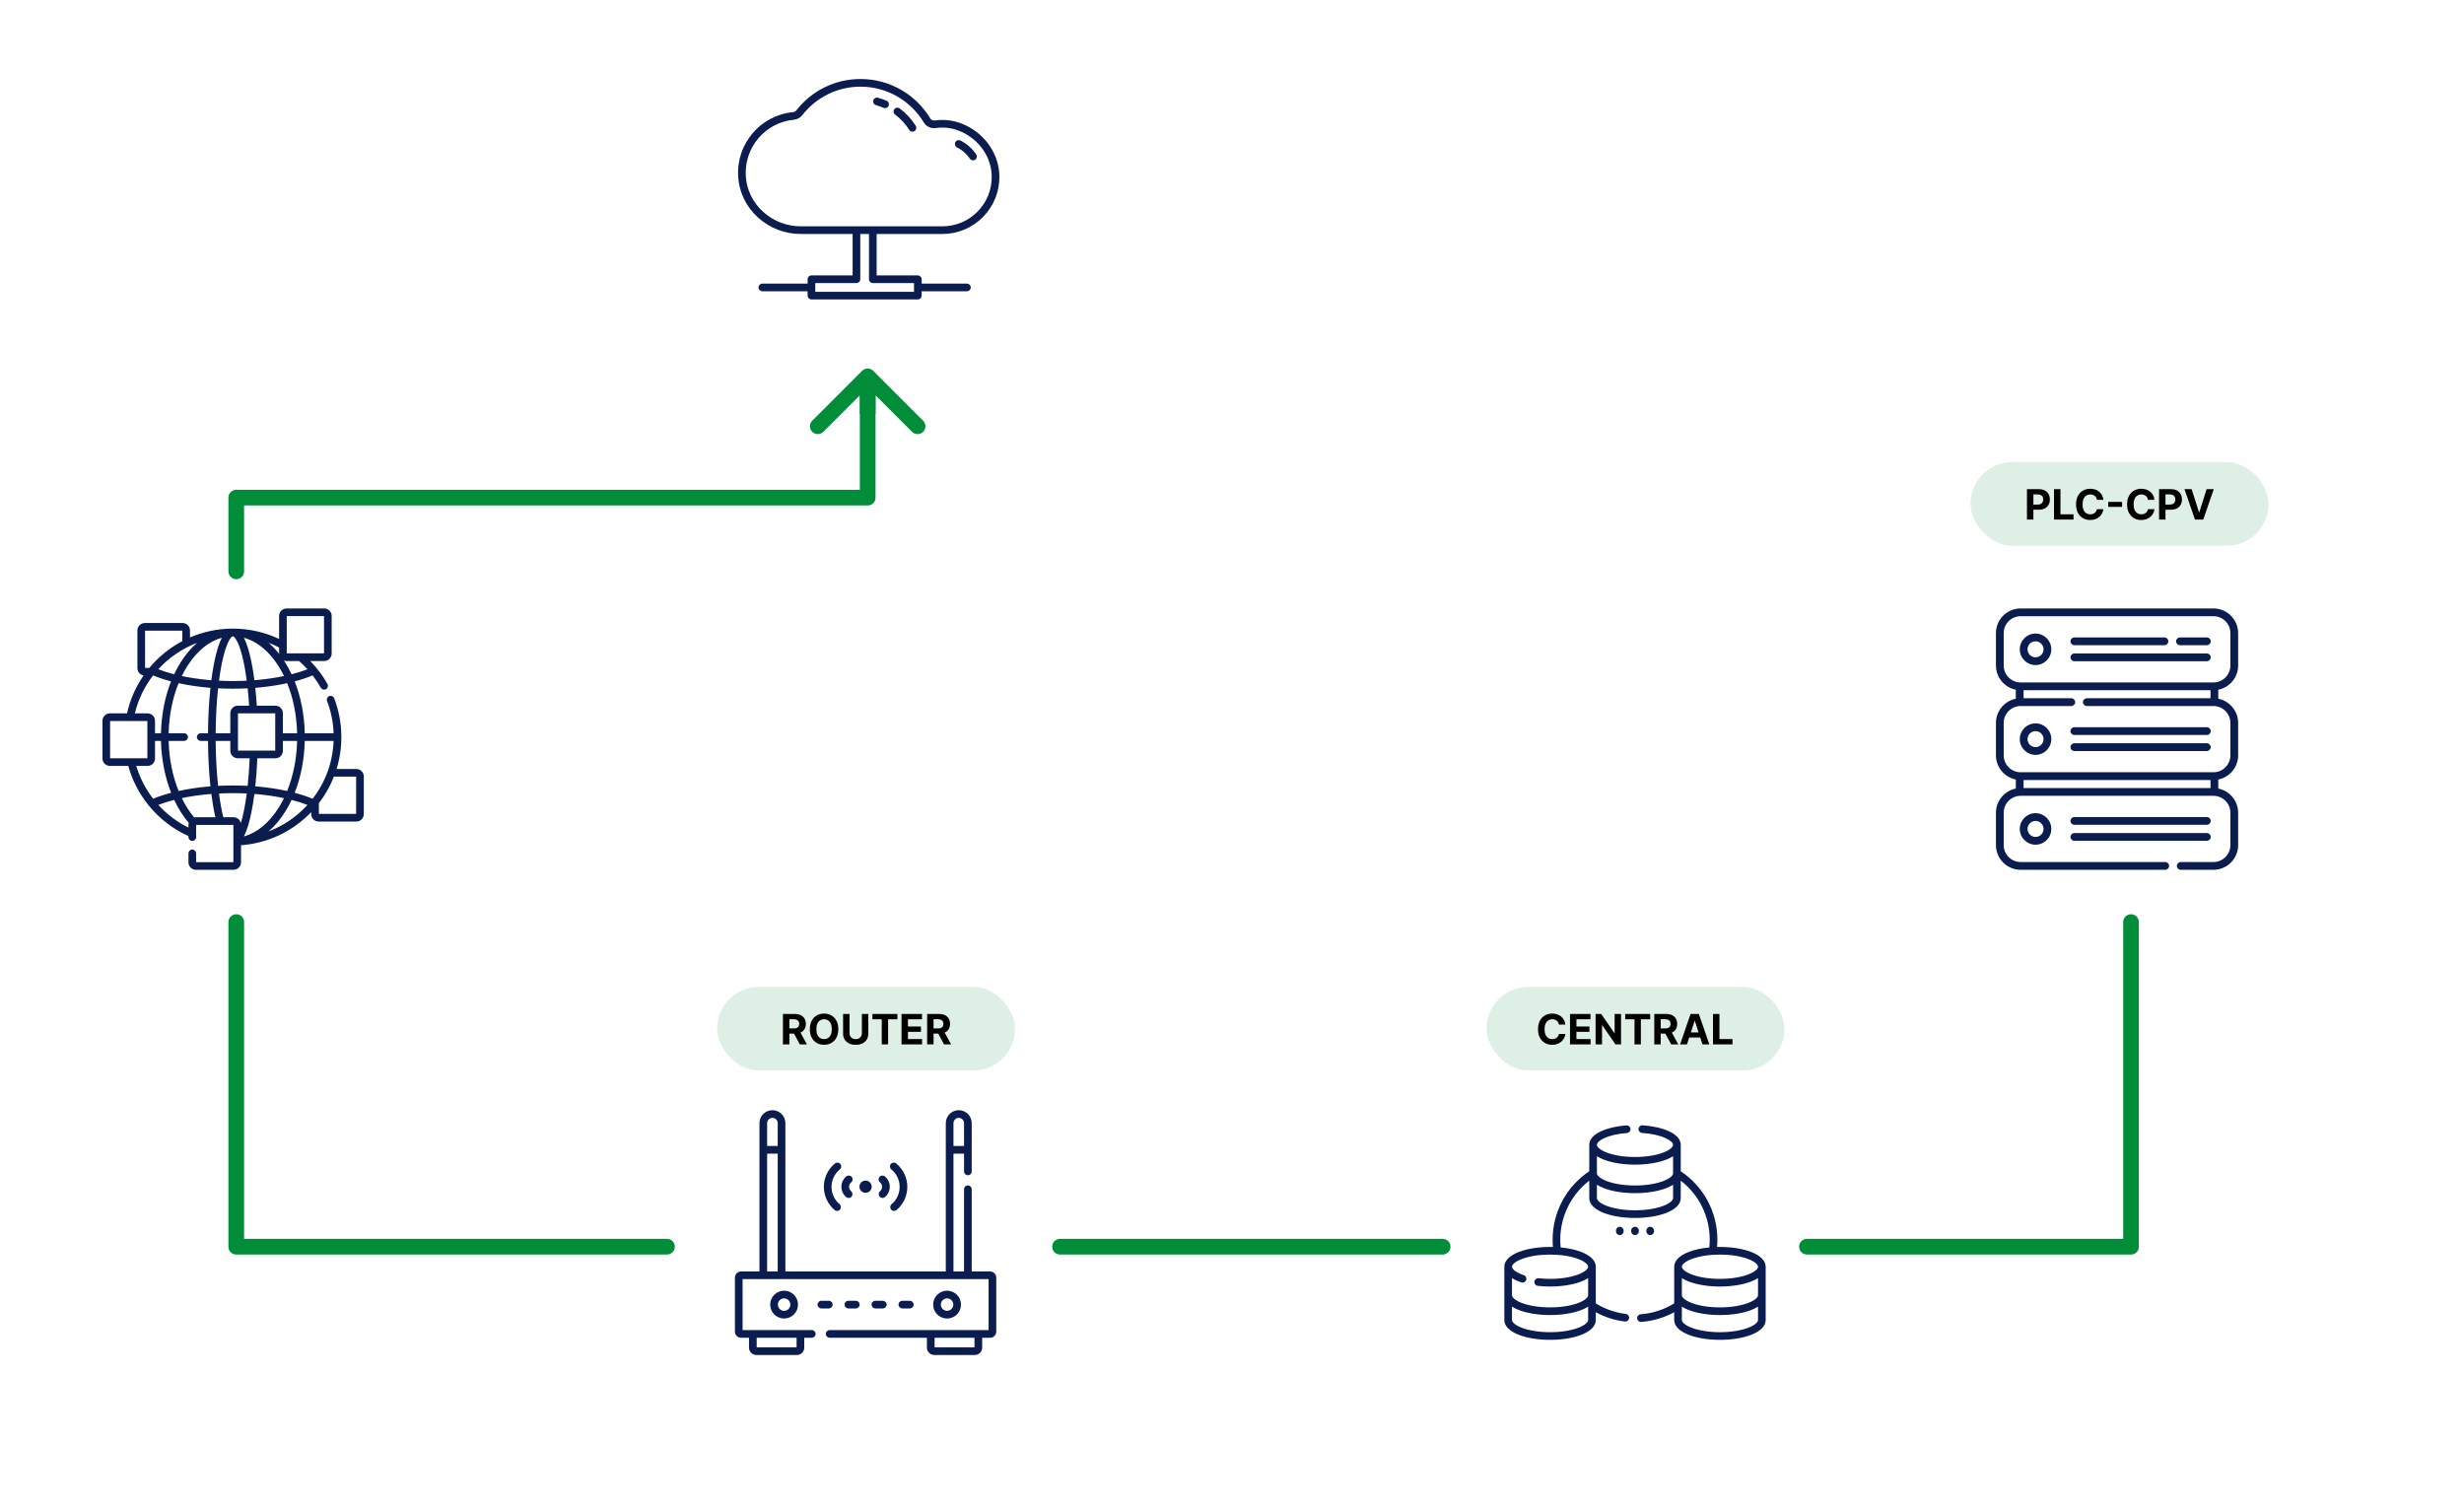 <svg xmlns="http://www.w3.org/2000/svg" width="2357" height="1444" viewBox="0 0 2357 1444" fill="none"><rect width="2357" height="1444" fill="white"></rect><g clip-path="url(#clip0_2711_57)"><path d="M901.454 223.802C916.161 223.802 929.95 218.036 940.281 207.567C950.61 197.099 956.191 183.229 955.995 168.514C955.72 147.92 942.873 128.74 923.263 119.65C913.908 115.314 904.111 113.827 894.146 115.231C892.436 115.474 890.789 114.733 889.952 113.348C883.127 102.041 873.49 92.577 862.081 85.98C850.304 79.17 836.849 75.57 823.171 75.57C799.081 75.57 776.706 86.488 761.785 105.525C761.02 106.502 759.893 107.11 758.612 107.237C727.329 110.35 704.264 137.413 706.103 168.848C706.979 183.838 713.713 197.76 725.065 208.051C736.269 218.208 750.788 223.802 765.947 223.802H815.595V263.448H776.202C774.179 263.448 772.54 265.087 772.54 267.11V271.276H729.233C727.21 271.276 725.57 272.916 725.57 274.938C725.57 276.96 727.21 278.6 729.233 278.6H772.54V282.766C772.54 284.789 774.179 286.428 776.202 286.428H877.969C879.991 286.428 881.631 284.789 881.631 282.766V278.6H924.939C926.961 278.6 928.601 276.96 928.601 274.938C928.601 272.916 926.961 271.276 924.939 271.276H881.631V267.11C881.631 265.087 879.991 263.448 877.969 263.448H838.576V223.802H901.454ZM874.307 270.772V279.104H779.864V270.772H819.258C821.28 270.772 822.92 269.132 822.92 267.11V223.802H831.252V267.11C831.252 269.132 832.892 270.772 834.914 270.772H874.307ZM765.947 216.478C752.61 216.478 739.838 211.558 729.984 202.625C720.063 193.63 714.178 181.483 713.415 168.42C711.806 140.921 731.978 117.247 759.338 114.524C762.624 114.198 765.541 112.606 767.55 110.043C781.073 92.79 801.347 82.894 823.172 82.894C835.564 82.894 847.751 86.153 858.415 92.319C868.756 98.299 877.494 106.879 883.682 117.131C886.037 121.034 890.547 123.133 895.168 122.482C903.833 121.261 912.016 122.508 920.183 126.294C937.252 134.207 948.434 150.817 948.671 168.61C948.841 181.352 944.01 193.36 935.068 202.422C926.125 211.486 914.187 216.478 901.455 216.478H765.947Z" fill="#0B1D4F"></path><path d="M848.139 96.427C845.451 95.251 842.654 94.258 839.826 93.476C837.878 92.939 835.86 94.081 835.32 96.03C834.782 97.979 835.926 99.997 837.875 100.536C840.368 101.225 842.835 102.1 845.205 103.137C845.683 103.346 846.181 103.445 846.671 103.445C848.082 103.445 849.426 102.624 850.027 101.249C850.838 99.396 849.993 97.237 848.139 96.427Z" fill="#0B1D4F"></path><path d="M875.94 120.329C871.869 113.886 866.712 108.295 860.612 103.711C858.996 102.496 856.7 102.822 855.485 104.439C854.27 106.056 854.595 108.351 856.212 109.566C861.599 113.615 866.153 118.552 869.748 124.242C870.444 125.344 871.632 125.948 872.847 125.948C873.516 125.948 874.192 125.765 874.8 125.381C876.509 124.301 877.02 122.039 875.94 120.329Z" fill="#0B1D4F"></path><path d="M933.801 147.666C930.018 142.011 924.804 137.425 918.72 134.406C916.908 133.507 914.711 134.247 913.812 136.058C912.913 137.87 913.653 140.068 915.464 140.967C920.404 143.418 924.64 147.142 927.713 151.738C928.419 152.794 929.578 153.365 930.76 153.365C931.46 153.365 932.167 153.165 932.793 152.746C934.474 151.622 934.925 149.348 933.801 147.666Z" fill="#0B1D4F"></path></g><g clip-path="url(#clip1_2711_57)"><path d="M947.082 1216.19H929.517V1137.55C929.517 1135.52 927.873 1133.88 925.846 1133.88C923.819 1133.88 922.176 1135.52 922.176 1137.55V1216.19H912.066V1103.53H922.176V1120.48C922.176 1122.51 923.819 1124.15 925.846 1124.15C927.873 1124.15 929.517 1122.51 929.517 1120.48V1074.33C929.517 1067.49 923.956 1061.93 917.121 1061.93C910.286 1061.93 904.726 1067.49 904.726 1074.33V1216.19H751.274V1074.33C751.274 1067.49 745.713 1061.93 738.878 1061.93C732.043 1061.93 726.482 1067.49 726.482 1074.33V1216.19H708.918C705.655 1216.19 703 1218.84 703 1222.11V1273.69C703 1276.95 705.655 1279.61 708.918 1279.61H716.484V1289.09C716.484 1292.94 719.617 1296.08 723.468 1296.08H762.345C766.195 1296.08 769.328 1292.94 769.328 1289.09V1279.61H776.514C778.542 1279.61 780.185 1277.97 780.185 1275.94C780.185 1273.91 778.541 1272.27 776.514 1272.27H710.341V1223.53H945.659V1272.27H793.614C791.587 1272.27 789.944 1273.91 789.944 1275.94C789.944 1277.97 791.587 1279.61 793.614 1279.61H886.672V1289.09C886.672 1292.94 889.805 1296.08 893.655 1296.08H932.532C936.383 1296.08 939.516 1292.94 939.516 1289.09V1279.61H947.082C950.345 1279.61 953 1276.96 953 1273.69V1222.11C953 1218.84 950.345 1216.19 947.082 1216.19ZM912.066 1074.33C912.066 1071.54 914.333 1069.27 917.121 1069.27C919.908 1069.27 922.175 1071.54 922.175 1074.33V1096.19H912.066V1074.33ZM723.825 1279.61H761.987V1288.74H723.825V1279.61ZM743.933 1216.19H733.823V1103.53H743.933L743.933 1216.19ZM743.933 1096.19H733.823V1074.33C733.823 1071.54 736.091 1069.27 738.878 1069.27C741.665 1069.27 743.933 1071.54 743.933 1074.33L743.933 1096.19ZM932.174 1288.74H894.012V1279.61H932.174V1288.74Z" fill="#0B1D4F"></path><path d="M736.742 1247.9C736.742 1255.24 742.713 1261.21 750.053 1261.21C757.393 1261.21 763.364 1255.24 763.364 1247.9C763.364 1240.56 757.393 1234.59 750.053 1234.59C742.713 1234.59 736.742 1240.56 736.742 1247.9ZM756.023 1247.9C756.023 1251.19 753.345 1253.87 750.053 1253.87C746.761 1253.87 744.083 1251.19 744.083 1247.9C744.083 1244.6 746.761 1241.93 750.053 1241.93C753.345 1241.93 756.023 1244.6 756.023 1247.9Z" fill="#0B1D4F"></path><path d="M919.255 1247.9C919.255 1240.56 913.284 1234.59 905.944 1234.59C898.604 1234.59 892.633 1240.56 892.633 1247.9C892.633 1255.24 898.604 1261.21 905.944 1261.21C913.284 1261.21 919.255 1255.24 919.255 1247.9ZM899.974 1247.9C899.974 1244.6 902.652 1241.93 905.944 1241.93C909.236 1241.93 911.914 1244.6 911.914 1247.9C911.914 1251.19 909.236 1253.87 905.944 1253.87C902.652 1253.87 899.974 1251.19 899.974 1247.9Z" fill="#0B1D4F"></path><path d="M796.488 1247.9C796.488 1245.87 794.845 1244.23 792.818 1244.23H785.733C783.706 1244.23 782.062 1245.87 782.062 1247.9C782.062 1249.92 783.706 1251.57 785.733 1251.57H792.818C794.845 1251.57 796.488 1249.92 796.488 1247.9Z" fill="#0B1D4F"></path><path d="M818.63 1251.57C820.658 1251.57 822.301 1249.92 822.301 1247.9C822.301 1245.87 820.657 1244.23 818.63 1244.23H811.545C809.518 1244.23 807.875 1245.87 807.875 1247.9C807.875 1249.92 809.519 1251.57 811.545 1251.57H818.63Z" fill="#0B1D4F"></path><path d="M844.451 1251.57C846.478 1251.57 848.121 1249.92 848.121 1247.9C848.121 1245.87 846.478 1244.23 844.451 1244.23H837.366C835.339 1244.23 833.695 1245.87 833.695 1247.9C833.695 1249.92 835.339 1251.57 837.366 1251.57H844.451Z" fill="#0B1D4F"></path><path d="M870.271 1251.57C872.298 1251.57 873.941 1249.92 873.941 1247.9C873.941 1245.87 872.298 1244.23 870.271 1244.23H863.186C861.159 1244.23 859.516 1245.87 859.516 1247.9C859.516 1249.92 861.159 1251.57 863.186 1251.57H870.271Z" fill="#0B1D4F"></path><path d="M798.355 1157.42C799.044 1158 799.885 1158.29 800.722 1158.29C801.765 1158.29 802.802 1157.85 803.527 1156.99C804.835 1155.44 804.641 1153.12 803.092 1151.81C798.216 1147.7 795.419 1141.68 795.419 1135.3C795.419 1128.79 798.313 1122.69 803.358 1118.57C804.928 1117.28 805.16 1114.97 803.876 1113.4C802.593 1111.83 800.281 1111.6 798.711 1112.88C791.954 1118.41 788.078 1126.58 788.078 1135.3C788.079 1143.84 791.824 1151.91 798.355 1157.42Z" fill="#0B1D4F"></path><path d="M809.419 1145.04C810.108 1145.62 810.95 1145.9 811.786 1145.9C812.83 1145.9 813.866 1145.46 814.592 1144.6C815.9 1143.05 815.705 1140.74 814.156 1139.43C812.914 1138.38 812.201 1136.85 812.201 1135.22C812.201 1133.56 812.938 1132.01 814.224 1130.96C815.793 1129.67 816.025 1127.36 814.742 1125.79C813.459 1124.22 811.147 1123.99 809.577 1125.27C806.579 1127.73 804.859 1131.35 804.859 1135.22C804.86 1139.01 806.522 1142.59 809.419 1145.04Z" fill="#0B1D4F"></path><path d="M852.636 1118.57C857.682 1122.69 860.575 1128.79 860.575 1135.3C860.575 1141.68 857.779 1147.7 852.903 1151.81C851.355 1153.12 851.159 1155.44 852.467 1156.99C853.193 1157.85 854.23 1158.29 855.273 1158.29C856.109 1158.29 856.951 1158 857.64 1157.42C864.171 1151.91 867.916 1143.84 867.916 1135.3C867.916 1126.58 864.04 1118.41 857.283 1112.88C855.713 1111.6 853.401 1111.83 852.118 1113.4C850.835 1114.97 851.067 1117.28 852.636 1118.57Z" fill="#0B1D4F"></path><path d="M841.769 1130.96C843.055 1132.01 843.792 1133.56 843.792 1135.22C843.792 1136.85 843.08 1138.38 841.837 1139.43C840.289 1140.74 840.093 1143.05 841.401 1144.6C842.127 1145.46 843.164 1145.9 844.207 1145.9C845.043 1145.9 845.885 1145.62 846.574 1145.04C849.471 1142.59 851.133 1139.01 851.133 1135.22C851.133 1131.35 849.414 1127.73 846.415 1125.27C844.847 1123.99 842.534 1124.22 841.25 1125.79C839.968 1127.36 840.2 1129.67 841.769 1130.96Z" fill="#0B1D4F"></path><path d="M829.339 1140.83C832.492 1140.08 834.444 1136.92 833.699 1133.77C832.953 1130.61 829.793 1128.66 826.639 1129.41C823.486 1130.15 821.534 1133.31 822.279 1136.47C823.025 1139.62 826.185 1141.57 829.339 1140.83Z" fill="#0B1D4F"></path></g><path d="M1674.9 1197.45C1666.92 1194.41 1656.39 1192.74 1645.25 1192.74C1644.33 1192.74 1643.41 1192.76 1642.5 1192.78C1642.69 1190.49 1642.81 1188.18 1642.81 1185.88C1642.81 1159.37 1629.74 1135.02 1607.75 1120.34V1095.08C1607.75 1094.96 1607.74 1094.83 1607.73 1094.71C1607.32 1083.72 1589.2 1077.6 1571.23 1076.39C1569.22 1076.25 1567.47 1077.78 1567.33 1079.8C1567.2 1081.82 1568.72 1083.56 1570.74 1083.7C1589.85 1084.98 1600.42 1091.24 1600.42 1095.08C1600.42 1096.84 1597.97 1099.82 1591.04 1102.46C1583.88 1105.19 1574.27 1106.7 1564 1106.7C1553.73 1106.7 1544.12 1105.19 1536.96 1102.46C1530.03 1099.82 1527.58 1096.84 1527.58 1095.08C1527.58 1091.26 1537.56 1085.2 1556.32 1083.76C1558.33 1083.61 1559.84 1081.85 1559.69 1079.83C1559.53 1077.81 1557.78 1076.3 1555.76 1076.46C1538.29 1077.8 1520.68 1083.96 1520.27 1094.71C1520.26 1094.83 1520.25 1094.96 1520.25 1095.08V1120.34C1498.29 1135.02 1485.2 1159.47 1485.2 1185.88C1485.2 1188.18 1485.31 1190.49 1485.51 1192.78C1484.59 1192.75 1483.67 1192.74 1482.75 1192.74C1471.61 1192.74 1461.08 1194.41 1453.1 1197.45C1444.01 1200.92 1439 1205.97 1439 1211.68V1262.67C1439 1268.38 1444.01 1273.43 1453.1 1276.9C1461.08 1279.94 1471.61 1281.61 1482.75 1281.61C1493.89 1281.61 1504.42 1279.94 1512.4 1276.9C1521.49 1273.43 1526.5 1268.38 1526.5 1262.67V1255.2C1535.13 1259.89 1544.45 1262.88 1554.29 1264.09C1554.44 1264.11 1554.59 1264.12 1554.74 1264.12C1556.56 1264.12 1558.14 1262.76 1558.37 1260.91C1558.62 1258.9 1557.19 1257.07 1555.18 1256.82C1544.93 1255.56 1535.28 1252.17 1526.5 1246.74V1211.69C1526.5 1211.69 1526.5 1211.68 1526.5 1211.68C1526.5 1205.97 1521.49 1200.92 1512.4 1197.45C1506.9 1195.36 1500.18 1193.91 1492.89 1193.22C1492.65 1190.79 1492.52 1188.33 1492.52 1185.88C1492.52 1163.6 1502.79 1142.87 1520.25 1129.36V1146.08C1520.25 1151.79 1525.26 1156.84 1534.35 1160.3C1542.33 1163.34 1552.86 1165.02 1564 1165.02C1575.14 1165.02 1585.67 1163.34 1593.65 1160.3C1602.74 1156.84 1607.75 1151.79 1607.75 1146.08V1129.34C1625.23 1142.84 1635.48 1163.52 1635.48 1185.89C1635.48 1188.33 1635.35 1190.79 1635.11 1193.22C1627.81 1193.91 1621.1 1195.36 1615.6 1197.45C1606.51 1200.92 1601.5 1205.97 1601.5 1211.68V1246.74C1591.83 1252.71 1580.76 1256.31 1569.41 1257.16C1567.39 1257.31 1565.88 1259.07 1566.03 1261.09C1566.18 1263.01 1567.78 1264.48 1569.68 1264.48C1569.77 1264.48 1569.87 1264.47 1569.96 1264.47C1580.99 1263.64 1591.79 1260.45 1601.5 1255.2V1262.67C1601.5 1268.38 1606.51 1273.43 1615.6 1276.9C1623.58 1279.94 1634.11 1281.61 1645.25 1281.61C1656.39 1281.61 1666.92 1279.93 1674.9 1276.9C1683.99 1273.43 1689 1268.38 1689 1262.67V1211.68C1689 1205.97 1683.99 1200.92 1674.9 1197.45ZM1519.17 1262.67C1519.17 1264.43 1516.72 1267.41 1509.79 1270.05C1502.63 1272.78 1493.02 1274.29 1482.75 1274.29C1472.48 1274.29 1462.87 1272.78 1455.71 1270.05C1448.78 1267.41 1446.32 1264.43 1446.32 1262.67V1249.84C1448.23 1251.06 1450.5 1252.19 1453.1 1253.18C1461.08 1256.22 1471.61 1257.89 1482.75 1257.89C1493.89 1257.89 1504.42 1256.22 1512.4 1253.18C1515 1252.19 1517.26 1251.06 1519.17 1249.84L1519.17 1262.67ZM1509.79 1204.3C1516.71 1206.93 1519.17 1209.92 1519.17 1211.67C1519.17 1211.67 1519.17 1211.67 1519.17 1211.68V1211.68C1519.17 1213.44 1516.71 1216.42 1509.79 1219.05C1502.63 1221.78 1493.02 1223.29 1482.75 1223.29C1479.04 1223.29 1475.35 1223.09 1471.79 1222.68C1469.78 1222.45 1467.97 1223.9 1467.74 1225.91C1467.51 1227.92 1468.96 1229.74 1470.97 1229.96C1474.8 1230.39 1478.77 1230.61 1482.75 1230.61C1493.89 1230.61 1504.42 1228.94 1512.4 1225.9C1515 1224.91 1517.26 1223.79 1519.17 1222.56V1238.95C1519.17 1240.71 1516.72 1243.69 1509.79 1246.33C1502.63 1249.06 1493.02 1250.57 1482.75 1250.57C1472.48 1250.57 1462.87 1249.06 1455.71 1246.33C1448.78 1243.69 1446.32 1240.71 1446.32 1238.95V1222.56C1448.75 1224.11 1451.74 1225.49 1455.27 1226.67C1457.19 1227.3 1459.27 1226.27 1459.9 1224.35C1460.54 1222.43 1459.5 1220.35 1457.58 1219.72C1449.81 1217.13 1446.32 1213.82 1446.32 1211.68C1446.32 1209.92 1448.78 1206.94 1455.71 1204.3C1462.87 1201.57 1472.48 1200.06 1482.75 1200.06C1493.02 1200.06 1502.63 1201.57 1509.79 1204.3ZM1600.42 1146.08C1600.42 1147.84 1597.97 1150.82 1591.04 1153.46C1583.88 1156.19 1574.27 1157.69 1564 1157.69C1553.73 1157.69 1544.12 1156.19 1536.96 1153.46C1530.03 1150.82 1527.57 1147.84 1527.57 1146.08V1133.24C1529.49 1134.47 1531.75 1135.59 1534.35 1136.59C1542.33 1139.63 1552.86 1141.3 1564 1141.3C1575.14 1141.3 1585.67 1139.62 1593.65 1136.59C1596.25 1135.59 1598.51 1134.47 1600.42 1133.24V1146.08ZM1600.42 1122.36C1600.42 1124.12 1597.97 1127.1 1591.04 1129.74C1583.88 1132.47 1574.27 1133.97 1564 1133.97C1553.73 1133.97 1544.12 1132.47 1536.96 1129.74C1530.03 1127.1 1527.57 1124.12 1527.57 1122.36V1105.97C1529.49 1107.2 1531.75 1108.32 1534.35 1109.31C1542.33 1112.35 1552.86 1114.02 1564 1114.02C1575.14 1114.02 1585.67 1112.35 1593.65 1109.31C1596.25 1108.32 1598.51 1107.2 1600.42 1105.97V1122.36ZM1681.67 1262.67C1681.67 1264.43 1679.22 1267.41 1672.29 1270.05C1665.13 1272.78 1655.52 1274.29 1645.25 1274.29C1634.98 1274.29 1625.37 1272.78 1618.21 1270.05C1611.28 1267.41 1608.82 1264.43 1608.82 1262.67V1249.84C1610.73 1251.06 1613 1252.19 1615.6 1253.18C1623.58 1256.22 1634.11 1257.89 1645.25 1257.89C1656.39 1257.89 1666.92 1256.22 1674.9 1253.18C1677.5 1252.19 1679.76 1251.06 1681.67 1249.84V1262.67ZM1681.67 1238.95C1681.67 1240.71 1679.22 1243.69 1672.29 1246.33C1665.13 1249.06 1655.52 1250.57 1645.25 1250.57C1634.98 1250.57 1625.37 1249.06 1618.21 1246.33C1611.28 1243.69 1608.82 1240.71 1608.82 1238.95V1222.56C1610.73 1223.79 1613 1224.91 1615.6 1225.9C1623.58 1228.94 1634.11 1230.61 1645.25 1230.61C1656.39 1230.61 1666.92 1228.94 1674.9 1225.9C1677.5 1224.91 1679.76 1223.79 1681.67 1222.56V1238.95ZM1672.29 1219.05C1665.13 1221.79 1655.52 1223.29 1645.25 1223.29C1634.98 1223.29 1625.37 1221.79 1618.21 1219.05C1611.28 1216.42 1608.83 1213.43 1608.83 1211.68C1608.83 1209.92 1611.28 1206.94 1618.21 1204.3C1625.37 1201.57 1634.98 1200.06 1645.25 1200.06C1655.52 1200.06 1665.13 1201.57 1672.29 1204.3C1679.22 1206.94 1681.67 1209.92 1681.67 1211.68C1681.67 1213.43 1679.22 1216.42 1672.29 1219.05Z" fill="#0B1D4F"></path><path d="M1549.46 1173.45C1547.44 1173.45 1545.8 1175.08 1545.8 1177.11V1177.74C1545.8 1179.76 1547.44 1181.4 1549.46 1181.4C1551.48 1181.4 1553.12 1179.76 1553.12 1177.74V1177.11C1553.12 1175.08 1551.48 1173.45 1549.46 1173.45Z" fill="#0B1D4F"></path><path d="M1564 1173.45C1561.98 1173.45 1560.34 1175.08 1560.34 1177.11V1177.74C1560.34 1179.76 1561.98 1181.4 1564 1181.4C1566.02 1181.4 1567.66 1179.76 1567.66 1177.74V1177.11C1567.66 1175.08 1566.02 1173.45 1564 1173.45Z" fill="#0B1D4F"></path><path d="M1578.54 1173.45C1576.52 1173.45 1574.88 1175.08 1574.88 1177.11V1177.74C1574.88 1179.76 1576.52 1181.4 1578.54 1181.4C1580.57 1181.4 1582.21 1179.76 1582.21 1177.74V1177.11C1582.21 1175.08 1580.57 1173.45 1578.54 1173.45Z" fill="#0B1D4F"></path><g clip-path="url(#clip2_2711_57)"><path d="M340.841 735.564H321.96C324.959 725.789 326.521 715.526 326.521 705.047C326.521 692.26 324.221 679.774 319.687 667.937C318.964 666.049 316.847 665.105 314.957 665.828C313.068 666.551 312.124 668.67 312.847 670.558C316.626 680.423 318.727 690.778 319.122 701.385H291.536C291.132 683.642 287.8 666.663 281.889 651.755C288.25 650.075 294.003 648.166 299.053 646.052C301.93 649.768 304.539 653.693 306.86 657.819C307.533 659.013 308.775 659.684 310.055 659.684C310.663 659.684 311.281 659.534 311.848 659.213C313.61 658.221 314.236 655.99 313.244 654.225C308.718 646.184 303.186 638.837 296.743 632.295H310.116C314.062 632.295 317.272 629.083 317.272 625.137V589.156C317.274 585.21 314.062 582 310.116 582H274.138C270.191 582 266.981 585.21 266.981 589.156V611.165C253.231 604.692 238.068 601.287 222.761 601.287C208.288 601.287 194.395 604.293 181.74 609.752V603.074C181.74 599.128 178.528 595.916 174.582 595.916H138.605C134.659 595.916 131.447 599.128 131.447 603.074V639.051C131.447 642.572 134.003 645.499 137.356 646.093C129.933 656.816 124.464 669.053 121.502 682.342H105.156C101.21 682.342 98 685.552 98 689.498V725.478C98 729.424 101.21 732.634 105.156 732.634H122.715C126.576 746.657 133.368 759.587 142.426 770.665C142.51 770.781 142.601 770.888 142.697 770.993C152.756 783.194 165.575 793.118 180.275 799.729V800.71C180.275 802.731 181.916 804.372 183.937 804.372C185.959 804.372 187.599 802.731 187.599 800.71V789.031H223.244V824.675H187.599V816.293C187.599 814.271 185.959 812.63 183.937 812.63C181.916 812.63 180.275 814.271 180.275 816.293V824.843C180.275 828.789 183.485 832 187.432 832H223.412C227.358 832 230.568 828.789 230.568 824.843V808.507C256.043 806.613 279.709 795.506 297.533 776.986C297.592 776.923 297.649 776.86 297.707 776.799V778.699C297.707 782.645 300.919 785.857 304.865 785.857H340.841C344.789 785.857 348 782.645 348 778.699V742.722C348 738.776 344.789 735.564 340.841 735.564ZM299.049 764.041C293.997 761.927 288.244 760.018 281.878 758.336C287.79 743.405 291.13 726.388 291.536 708.709H319.12C318.365 728.944 311.361 748.166 299.049 764.041ZM233.309 800.05C236.212 794.45 238.745 786.113 240.87 775.128C241.81 770.27 242.64 765.015 243.359 759.446C244.175 759.509 244.991 759.574 245.806 759.644C254.925 760.468 263.586 761.748 271.629 763.442C270.216 766.332 268.696 769.118 267.061 771.779C257.885 786.732 246.088 796.552 233.309 800.05ZM187.432 781.707C186.85 781.707 186.287 781.785 185.745 781.916C181.238 776.563 177.271 770.331 173.914 763.436C181.956 761.744 190.607 760.468 199.705 759.644C200.518 759.574 201.334 759.509 202.151 759.448C203.209 767.657 204.518 775.153 206.051 781.707H187.432ZM199.061 752.349C189.087 753.251 179.627 754.681 170.868 756.598C165.097 742.36 161.738 725.865 161.316 708.709H176.125C178.147 708.709 179.787 707.068 179.787 705.047C179.787 703.025 178.147 701.385 176.125 701.385H161.314C161.724 684.171 165.013 667.764 170.828 653.487C179.594 655.408 189.072 656.84 199.074 657.746C199.814 657.809 200.558 657.868 201.304 657.926C199.887 671.239 199.085 686.017 198.977 701.385H191.994C189.972 701.385 188.332 703.025 188.332 705.047C188.332 707.068 189.972 708.709 191.994 708.709H198.977C199.085 724.156 199.888 738.925 201.296 752.168C200.548 752.227 199.803 752.286 199.061 752.349ZM238.63 624.961C237.017 618.745 235.241 613.78 233.288 610.03C248.861 614.261 262.444 627.708 271.664 646.646C263.607 648.343 254.938 649.623 245.819 650.449C244.999 650.519 244.175 650.584 243.351 650.647C242.09 640.878 240.494 632.14 238.63 624.961ZM231.541 626.802C233.301 633.586 234.818 641.849 236.027 651.105C227.223 651.534 218.279 651.534 209.484 651.105C210.238 645.354 211.115 639.951 212.113 634.99C216.444 613.458 221.375 608.611 222.761 608.611C223.814 608.611 227.688 611.953 231.541 626.802ZM263.283 717.986H227.638V682.342H263.283V717.986ZM227.471 675.017C223.524 675.017 220.314 678.227 220.314 682.174V701.385H206.301C206.412 686.147 207.207 671.521 208.615 658.397C213.309 658.637 218.039 658.761 222.761 658.761C227.48 658.761 232.203 658.637 236.893 658.399C237.463 663.705 237.936 669.271 238.302 675.017H227.471ZM212.221 610.034C209.435 615.379 207.016 623.187 204.931 633.544C203.875 638.805 202.948 644.54 202.158 650.647C201.344 650.584 200.529 650.519 199.719 650.451C190.598 649.625 181.933 648.345 173.888 646.651C175.669 643.012 177.626 639.539 179.758 636.264C188.799 622.377 200.064 613.349 212.221 610.034ZM206.301 708.709H220.314V718.154C220.314 722.1 223.524 725.31 227.471 725.31H238.815C238.417 734.975 237.759 743.783 236.91 751.698C227.543 751.223 218.018 751.222 208.639 751.696C207.232 738.561 206.415 723.859 206.301 708.709ZM246.147 725.31H263.451C267.397 725.31 270.607 722.1 270.607 718.154V708.709H284.21C283.798 725.858 280.5 742.303 274.683 756.604C265.921 754.685 256.449 753.253 246.451 752.349C245.707 752.284 244.959 752.225 244.211 752.168C245.108 743.749 245.76 734.731 246.147 725.31ZM270.607 701.385V682.174C270.607 678.227 267.397 675.017 263.451 675.017H245.642C245.272 669.116 244.789 663.394 244.206 657.928C244.961 657.868 245.714 657.809 246.466 657.744C256.456 656.84 265.936 655.406 274.708 653.483C280.361 667.441 283.789 683.82 284.21 701.385H270.607ZM294.1 640.153C289.591 641.915 284.517 643.521 278.944 644.954C276.84 640.489 274.494 636.245 271.904 632.268C271.807 632.117 271.706 631.972 271.607 631.822C272.394 632.121 273.245 632.293 274.138 632.293H286.055C288.897 634.767 291.582 637.389 294.1 640.153ZM274.305 589.324H309.95V624.969H274.305V589.324ZM266.981 619.336V625.137C266.981 625.232 266.991 625.325 266.995 625.421C263.853 621.44 260.508 617.919 256.994 614.886C260.405 616.178 263.739 617.662 266.981 619.336ZM173.621 632.27C171.032 636.245 168.686 640.491 166.582 644.954C161.007 643.521 155.938 641.915 151.429 640.155C161.585 629.018 174.282 620.324 188.504 614.909C183.102 619.577 178.097 625.39 173.621 632.27ZM138.771 638.885V603.24H174.416V613.258C162.308 619.643 151.558 628.364 142.826 638.885H138.771ZM146.468 646.051C151.52 648.164 157.271 650.073 163.637 651.755C157.725 666.663 154.393 683.642 153.988 701.385H148.293V689.498C148.293 685.552 145.083 682.342 141.137 682.342H129.015C132.267 668.847 138.317 656.56 146.468 646.051ZM105.324 689.666H140.969V725.31H105.324V689.666ZM141.137 732.634C145.083 732.634 148.293 729.424 148.293 725.478V708.709H153.99C154.406 726.378 157.818 743.438 163.697 758.323C157.322 760.003 151.562 761.914 146.5 764.029C139.286 754.716 133.759 744.086 130.341 732.634H141.137ZM151.451 769.931C155.966 768.168 161.042 766.562 166.621 765.13C170.479 773.368 175.144 780.785 180.51 787.076C180.363 787.648 180.275 788.245 180.275 788.865V791.642C169.306 786.244 159.548 778.83 151.451 769.931ZM213.585 781.707C211.983 775.197 210.61 767.508 209.501 758.988C218.308 758.559 227.251 758.559 236.046 758.988C234.497 770.827 232.517 780.322 230.4 787.337C229.698 784.123 226.834 781.707 223.412 781.707H213.585ZM256.889 795.274C262.934 790.084 268.473 783.484 273.304 775.609C275.343 772.286 277.22 768.786 278.935 765.138C284.512 766.57 289.583 768.176 294.092 769.938C293.49 770.6 292.879 771.258 292.255 771.907C282.19 782.365 270.121 790.276 256.889 795.274ZM340.675 778.533H305.031V768.279C311.041 760.482 315.865 751.939 319.408 742.888H340.675V778.533Z" fill="#0B1D4F"></path></g><g clip-path="url(#clip3_2711_57)"><path d="M2140.96 636.583V605.619C2140.96 592.595 2130.36 582 2117.33 582H1932.89C1919.87 582 1909.27 592.595 1909.27 605.619V636.583C1909.27 648.027 1917.46 657.594 1928.28 659.745V668.355C1917.46 670.507 1909.27 680.074 1909.27 691.518V722.482C1909.27 733.926 1917.46 743.493 1928.28 745.645V754.255C1917.46 756.408 1909.27 765.973 1909.27 777.419V808.381C1909.27 821.405 1919.87 832 1932.89 832H2071.2C2073.25 832 2074.91 830.337 2074.91 828.286C2074.91 826.236 2073.25 824.575 2071.2 824.575H1932.89C1923.96 824.575 1916.7 817.31 1916.7 808.381V777.419C1916.7 768.489 1923.96 761.226 1932.89 761.226H2117.33C2126.26 761.226 2133.53 768.491 2133.53 777.419V808.381C2133.53 817.31 2126.26 824.575 2117.33 824.575H2086.05C2084 824.575 2082.33 826.236 2082.33 828.286C2082.33 830.337 2084 832 2086.05 832H2117.33C2130.36 832 2140.96 821.405 2140.96 808.381V777.419C2140.96 765.975 2132.77 756.41 2121.95 754.256V745.645C2132.77 743.491 2140.96 733.926 2140.96 722.482V691.518C2140.96 680.076 2132.77 670.509 2121.95 668.355V659.745C2132.77 657.592 2140.96 648.025 2140.96 636.583ZM1916.7 636.583V605.619C1916.7 596.69 1923.96 589.425 1932.89 589.425H2117.33C2126.26 589.425 2133.53 596.69 2133.53 605.619V636.583C2133.53 645.511 2126.26 652.774 2117.33 652.774H1932.89C1923.96 652.774 1916.7 645.511 1916.7 636.583ZM1935.7 753.799V746.101H2114.53V753.799H1935.7ZM2133.53 691.518V722.482C2133.53 731.41 2126.26 738.675 2117.33 738.675H1932.89C1923.96 738.675 1916.7 731.41 1916.7 722.482V691.518C1916.7 682.59 1923.96 675.327 1932.89 675.327H1981.35C1983.4 675.327 1985.06 673.663 1985.06 671.613C1985.06 669.563 1983.4 667.899 1981.35 667.899H1935.7V660.201H2114.53V667.899H1996.2C1994.15 667.899 1992.49 669.563 1992.49 671.613C1992.49 673.663 1994.15 675.327 1996.2 675.327H2117.33C2126.26 675.327 2133.53 682.59 2133.53 691.518Z" fill="#0B1D4F"></path><path d="M1947.14 691.914C1938.83 691.914 1932.06 698.679 1932.06 706.995C1932.06 715.312 1938.83 722.077 1947.14 722.077C1955.46 722.077 1962.23 715.312 1962.23 706.995C1962.23 698.679 1955.46 691.914 1947.14 691.914ZM1947.14 714.652C1942.92 714.652 1939.49 711.216 1939.49 706.995C1939.49 702.775 1942.92 699.339 1947.14 699.339C1951.37 699.339 1954.8 702.775 1954.8 706.995C1954.8 711.216 1951.37 714.652 1947.14 714.652Z" fill="#0B1D4F"></path><path d="M2111.01 695.609H1984.28C1982.23 695.609 1980.56 697.271 1980.56 699.321C1980.56 701.373 1982.23 703.035 1984.28 703.035H2111.01C2113.06 703.035 2114.72 701.373 2114.72 699.321C2114.72 697.271 2113.06 695.609 2111.01 695.609Z" fill="#0B1D4F"></path><path d="M2111.01 710.961H1984.28C1982.23 710.961 1980.56 712.622 1980.56 714.673C1980.56 716.725 1982.23 718.386 1984.28 718.386H2111.01C2113.06 718.386 2114.72 716.725 2114.72 714.673C2114.72 712.622 2113.06 710.961 2111.01 710.961Z" fill="#0B1D4F"></path><path d="M1932.06 792.904C1932.06 801.218 1938.83 807.985 1947.14 807.985C1955.46 807.985 1962.23 801.218 1962.23 792.904C1962.23 784.588 1955.46 777.82 1947.14 777.82C1938.83 777.82 1932.06 784.586 1932.06 792.904ZM1954.8 792.904C1954.8 797.125 1951.37 800.56 1947.14 800.56C1942.92 800.56 1939.49 797.125 1939.49 792.904C1939.49 788.681 1942.92 785.248 1947.14 785.248C1951.37 785.248 1954.8 788.681 1954.8 792.904Z" fill="#0B1D4F"></path><path d="M1984.28 788.941H2111.01C2113.06 788.941 2114.72 787.28 2114.72 785.229C2114.72 783.179 2113.06 781.516 2111.01 781.516H1984.28C1982.23 781.516 1980.56 783.179 1980.56 785.229C1980.56 787.28 1982.23 788.941 1984.28 788.941Z" fill="#0B1D4F"></path><path d="M1984.28 804.285H2111.01C2113.06 804.285 2114.72 802.623 2114.72 800.573C2114.72 798.523 2113.06 796.859 2111.01 796.859H1984.28C1982.23 796.859 1980.56 798.523 1980.56 800.573C1980.56 802.623 1982.23 804.285 1984.28 804.285Z" fill="#0B1D4F"></path><path d="M1947.14 636.178C1955.46 636.178 1962.23 629.413 1962.23 621.097C1962.23 612.781 1955.46 606.016 1947.14 606.016C1938.83 606.016 1932.06 612.781 1932.06 621.097C1932.06 629.413 1938.83 636.178 1947.14 636.178ZM1947.14 613.441C1951.37 613.441 1954.8 616.876 1954.8 621.097C1954.8 625.318 1951.37 628.753 1947.14 628.753C1942.92 628.753 1939.49 625.318 1939.49 621.097C1939.49 616.876 1942.92 613.441 1947.14 613.441Z" fill="#0B1D4F"></path><path d="M2085.31 617.144H2111.01C2113.06 617.144 2114.73 615.481 2114.73 613.43C2114.73 611.38 2113.06 609.719 2111.01 609.719H2085.31C2083.26 609.719 2081.6 611.38 2081.6 613.43C2081.6 615.481 2083.26 617.144 2085.31 617.144Z" fill="#0B1D4F"></path><path d="M1984.28 617.144H2070.46C2072.51 617.144 2074.17 615.481 2074.17 613.43C2074.17 611.38 2072.51 609.719 2070.46 609.719H1984.28C1982.23 609.719 1980.56 611.38 1980.56 613.43C1980.56 615.481 1982.23 617.144 1984.28 617.144Z" fill="#0B1D4F"></path><path d="M1984.28 632.488H2111.01C2113.06 632.488 2114.72 630.825 2114.72 628.774C2114.72 626.724 2113.06 625.062 2111.01 625.062H1984.28C1982.23 625.062 1980.56 626.724 1980.56 628.774C1980.56 630.825 1982.23 632.488 1984.28 632.488Z" fill="#0B1D4F"></path></g><path d="M830 370.5V476H226V546.5M226 882V1192.5H638M1014 1192.5H1380M1728.5 1192.5H2038.5V882" stroke="#008D3A" stroke-width="15" stroke-linecap="round" stroke-linejoin="round"></path><path d="M824.697 354.697C827.626 351.768 832.374 351.768 835.303 354.697L883.033 402.426C885.962 405.355 885.962 410.104 883.033 413.033C880.104 415.962 875.355 415.962 872.426 413.033L830 370.607L787.574 413.033C784.645 415.962 779.896 415.962 776.967 413.033C774.038 410.104 774.038 405.355 776.967 402.426L824.697 354.697ZM822.5 396L822.5 360L837.5 360L837.5 396L822.5 396Z" fill="#008D3A"></path><rect x="686" y="944" width="285" height="80" rx="40" fill="#008D3A" fill-opacity="0.13"></rect><path d="M748.939 999V969.909H760.416C762.613 969.909 764.488 970.302 766.041 971.088C767.603 971.865 768.792 972.968 769.606 974.398C770.43 975.818 770.842 977.49 770.842 979.412C770.842 981.344 770.425 983.006 769.592 984.398C768.759 985.78 767.551 986.841 765.97 987.58C764.398 988.318 762.494 988.688 760.26 988.688H752.575V983.744H759.265C760.44 983.744 761.415 983.583 762.191 983.261C762.968 982.939 763.546 982.456 763.924 981.812C764.313 981.169 764.507 980.368 764.507 979.412C764.507 978.446 764.313 977.632 763.924 976.969C763.546 976.306 762.963 975.804 762.177 975.463C761.401 975.113 760.421 974.938 759.237 974.938H755.089V999H748.939ZM764.649 985.761L771.879 999H765.089L758.015 985.761H764.649ZM801.922 984.455C801.922 987.627 801.32 990.326 800.118 992.551C798.924 994.777 797.296 996.476 795.231 997.651C793.176 998.815 790.866 999.398 788.299 999.398C785.714 999.398 783.394 998.811 781.339 997.636C779.284 996.462 777.66 994.762 776.467 992.537C775.274 990.312 774.677 987.617 774.677 984.455C774.677 981.282 775.274 978.583 776.467 976.358C777.66 974.133 779.284 972.437 781.339 971.273C783.394 970.098 785.714 969.511 788.299 969.511C790.866 969.511 793.176 970.098 795.231 971.273C797.296 972.437 798.924 974.133 800.118 976.358C801.32 978.583 801.922 981.282 801.922 984.455ZM795.686 984.455C795.686 982.4 795.378 980.667 794.762 979.256C794.156 977.845 793.299 976.775 792.191 976.045C791.083 975.316 789.786 974.952 788.299 974.952C786.813 974.952 785.515 975.316 784.407 976.045C783.299 976.775 782.438 977.845 781.822 979.256C781.216 980.667 780.913 982.4 780.913 984.455C780.913 986.509 781.216 988.242 781.822 989.653C782.438 991.064 783.299 992.134 784.407 992.864C785.515 993.593 786.813 993.957 788.299 993.957C789.786 993.957 791.083 993.593 792.191 992.864C793.299 992.134 794.156 991.064 794.762 989.653C795.378 988.242 795.686 986.509 795.686 984.455ZM824.446 969.909H830.597V988.801C830.597 990.922 830.09 992.778 829.077 994.369C828.073 995.96 826.667 997.201 824.858 998.091C823.05 998.972 820.943 999.412 818.537 999.412C816.123 999.412 814.011 998.972 812.202 998.091C810.393 997.201 808.987 995.96 807.983 994.369C806.98 992.778 806.478 990.922 806.478 988.801V969.909H812.628V988.276C812.628 989.384 812.87 990.368 813.353 991.23C813.845 992.092 814.536 992.769 815.426 993.261C816.317 993.754 817.354 994 818.537 994C819.73 994 820.767 993.754 821.648 993.261C822.538 992.769 823.225 992.092 823.708 991.23C824.2 990.368 824.446 989.384 824.446 988.276V969.909ZM834.549 974.98V969.909H858.441V974.98H849.535V999H843.456V974.98H834.549ZM862.376 999V969.909H881.978V974.98H868.527V981.912H880.97V986.983H868.527V993.929H882.035V999H862.376ZM886.868 999V969.909H898.346C900.542 969.909 902.417 970.302 903.971 971.088C905.533 971.865 906.721 972.968 907.536 974.398C908.36 975.818 908.772 977.49 908.772 979.412C908.772 981.344 908.355 983.006 907.522 984.398C906.688 985.78 905.481 986.841 903.9 987.58C902.328 988.318 900.424 988.688 898.189 988.688H890.505V983.744H897.195C898.369 983.744 899.345 983.583 900.121 983.261C900.898 982.939 901.475 982.456 901.854 981.812C902.242 981.169 902.436 980.368 902.436 979.412C902.436 978.446 902.242 977.632 901.854 976.969C901.475 976.306 900.893 975.804 900.107 975.463C899.33 975.113 898.35 974.938 897.167 974.938H893.019V999H886.868ZM902.578 985.761L909.809 999H903.019L895.945 985.761H902.578Z" fill="black"></path><rect x="1422" y="944" width="285" height="80" rx="40" fill="#008D3A" fill-opacity="0.13"></rect><path d="M1497.41 980.094H1491.19C1491.08 979.289 1490.84 978.574 1490.49 977.949C1490.14 977.314 1489.69 976.775 1489.14 976.33C1488.59 975.884 1487.96 975.544 1487.24 975.307C1486.53 975.07 1485.76 974.952 1484.93 974.952C1483.42 974.952 1482.11 975.326 1480.99 976.074C1479.87 976.812 1479.01 977.892 1478.39 979.312C1477.78 980.723 1477.47 982.437 1477.47 984.455C1477.47 986.528 1477.78 988.271 1478.39 989.682C1479.02 991.093 1479.89 992.158 1481 992.878C1482.12 993.598 1483.41 993.957 1484.88 993.957C1485.71 993.957 1486.47 993.848 1487.17 993.631C1487.88 993.413 1488.51 993.096 1489.06 992.679C1489.61 992.253 1490.06 991.737 1490.42 991.131C1490.79 990.525 1491.05 989.833 1491.19 989.057L1497.41 989.085C1497.25 990.42 1496.85 991.708 1496.2 992.949C1495.57 994.18 1494.71 995.283 1493.63 996.259C1492.56 997.224 1491.28 997.991 1489.8 998.56C1488.32 999.118 1486.65 999.398 1484.78 999.398C1482.19 999.398 1479.87 998.811 1477.82 997.636C1475.79 996.462 1474.18 994.762 1472.99 992.537C1471.82 990.312 1471.23 987.617 1471.23 984.455C1471.23 981.282 1471.83 978.583 1473.02 976.358C1474.21 974.133 1475.83 972.437 1477.88 971.273C1479.93 970.098 1482.23 969.511 1484.78 969.511C1486.47 969.511 1488.03 969.748 1489.47 970.222C1490.92 970.695 1492.2 971.386 1493.32 972.295C1494.44 973.195 1495.35 974.298 1496.05 975.605C1496.76 976.912 1497.21 978.408 1497.41 980.094ZM1501.82 999V969.909H1521.42V974.98H1507.97V981.912H1520.42V986.983H1507.97V993.929H1521.48V999H1501.82ZM1550.65 969.909V999H1545.33L1532.68 980.69H1532.46V999H1526.31V969.909H1531.71L1544.27 988.205H1544.52V969.909H1550.65ZM1554.62 974.98V969.909H1578.51V974.98H1569.61V999H1563.53V974.98H1554.62ZM1582.45 999V969.909H1593.92C1596.12 969.909 1598 970.302 1599.55 971.088C1601.11 971.865 1602.3 972.968 1603.11 974.398C1603.94 975.818 1604.35 977.49 1604.35 979.412C1604.35 981.344 1603.93 983.006 1603.1 984.398C1602.27 985.78 1601.06 986.841 1599.48 987.58C1597.91 988.318 1596 988.688 1593.77 988.688H1586.08V983.744H1592.77C1593.95 983.744 1594.92 983.583 1595.7 983.261C1596.48 982.939 1597.05 982.456 1597.43 981.812C1597.82 981.169 1598.01 980.368 1598.01 979.412C1598.01 978.446 1597.82 977.632 1597.43 976.969C1597.05 976.306 1596.47 975.804 1595.69 975.463C1594.91 975.113 1593.93 974.938 1592.74 974.938H1588.6V999H1582.45ZM1598.16 985.761L1605.39 999H1598.6L1591.52 985.761H1598.16ZM1613.71 999H1607.12L1617.16 969.909H1625.09L1635.12 999H1628.53L1621.24 976.557H1621.01L1613.71 999ZM1613.3 987.565H1628.87V992.366H1613.3V987.565ZM1638.62 999V969.909H1644.77V993.929H1657.24V999H1638.62Z" fill="black"></path><rect x="1885" y="442" width="285" height="80" rx="40" fill="#008D3A" fill-opacity="0.13"></rect><path d="M1938.93 497V467.909H1950.41C1952.62 467.909 1954.5 468.33 1956.05 469.173C1957.6 470.007 1958.79 471.167 1959.6 472.653C1960.43 474.131 1960.84 475.835 1960.84 477.767C1960.84 479.699 1960.42 481.403 1959.59 482.881C1958.75 484.358 1957.55 485.509 1955.97 486.332C1954.39 487.156 1952.49 487.568 1950.26 487.568H1942.94V482.639H1949.26C1950.45 482.639 1951.42 482.436 1952.19 482.028C1952.96 481.612 1953.54 481.039 1953.92 480.31C1954.31 479.571 1954.5 478.723 1954.5 477.767C1954.5 476.801 1954.31 475.958 1953.92 475.239C1953.54 474.509 1952.96 473.946 1952.19 473.548C1951.41 473.141 1950.43 472.938 1949.23 472.938H1945.09V497H1938.93ZM1964.83 497V467.909H1970.98V491.929H1983.46V497H1964.83ZM2012.06 478.094H2005.84C2005.73 477.289 2005.5 476.574 2005.15 475.949C2004.8 475.314 2004.35 474.775 2003.8 474.33C2003.25 473.884 2002.61 473.544 2001.89 473.307C2001.18 473.07 2000.41 472.952 1999.58 472.952C1998.07 472.952 1996.76 473.326 1995.64 474.074C1994.53 474.812 1993.66 475.892 1993.04 477.312C1992.43 478.723 1992.12 480.437 1992.12 482.455C1992.12 484.528 1992.43 486.271 1993.04 487.682C1993.67 489.093 1994.54 490.158 1995.66 490.878C1996.77 491.598 1998.07 491.957 1999.53 491.957C2000.36 491.957 2001.12 491.848 2001.82 491.631C2002.53 491.413 2003.16 491.096 2003.71 490.679C2004.26 490.253 2004.71 489.737 2005.07 489.131C2005.44 488.525 2005.7 487.833 2005.84 487.057L2012.06 487.085C2011.9 488.42 2011.5 489.708 2010.86 490.949C2010.22 492.18 2009.36 493.283 2008.28 494.259C2007.21 495.224 2005.94 495.991 2004.45 496.56C2002.97 497.118 2001.3 497.398 1999.44 497.398C1996.84 497.398 1994.52 496.811 1992.48 495.636C1990.44 494.462 1988.83 492.762 1987.65 490.537C1986.47 488.312 1985.88 485.617 1985.88 482.455C1985.88 479.282 1986.48 476.583 1987.67 474.358C1988.87 472.133 1990.49 470.437 1992.53 469.273C1994.58 468.098 1996.88 467.511 1999.44 467.511C2001.12 467.511 2002.68 467.748 2004.12 468.222C2005.57 468.695 2006.85 469.386 2007.97 470.295C2009.09 471.195 2010 472.298 2010.7 473.605C2011.41 474.912 2011.86 476.408 2012.06 478.094ZM2029.95 480.054V484.855H2016.69V480.054H2029.95ZM2060.89 478.094H2054.67C2054.56 477.289 2054.32 476.574 2053.97 475.949C2053.62 475.314 2053.17 474.775 2052.62 474.33C2052.08 473.884 2051.44 473.544 2050.72 473.307C2050.01 473.07 2049.24 472.952 2048.41 472.952C2046.9 472.952 2045.59 473.326 2044.47 474.074C2043.35 474.812 2042.49 475.892 2041.87 477.312C2041.26 478.723 2040.95 480.437 2040.95 482.455C2040.95 484.528 2041.26 486.271 2041.87 487.682C2042.5 489.093 2043.37 490.158 2044.49 490.878C2045.6 491.598 2046.9 491.957 2048.36 491.957C2049.19 491.957 2049.95 491.848 2050.65 491.631C2051.36 491.413 2051.99 491.096 2052.54 490.679C2053.09 490.253 2053.54 489.737 2053.9 489.131C2054.27 488.525 2054.53 487.833 2054.67 487.057L2060.89 487.085C2060.73 488.42 2060.33 489.708 2059.68 490.949C2059.05 492.18 2058.19 493.283 2057.11 494.259C2056.04 495.224 2054.76 495.991 2053.28 496.56C2051.8 497.118 2050.13 497.398 2048.26 497.398C2045.67 497.398 2043.35 496.811 2041.3 495.636C2039.27 494.462 2037.66 492.762 2036.47 490.537C2035.3 488.312 2034.71 485.617 2034.71 482.455C2034.71 479.282 2035.31 476.583 2036.5 474.358C2037.7 472.133 2039.31 470.437 2041.36 469.273C2043.41 468.098 2045.71 467.511 2048.26 467.511C2049.95 467.511 2051.51 467.748 2052.95 468.222C2054.4 468.695 2055.68 469.386 2056.8 470.295C2057.92 471.195 2058.83 472.298 2059.53 473.605C2060.24 474.912 2060.69 476.408 2060.89 478.094ZM2065.3 497V467.909H2076.78C2078.99 467.909 2080.87 468.33 2082.42 469.173C2083.97 470.007 2085.16 471.167 2085.97 472.653C2086.79 474.131 2087.21 475.835 2087.21 477.767C2087.21 479.699 2086.79 481.403 2085.96 482.881C2085.12 484.358 2083.91 485.509 2082.33 486.332C2080.76 487.156 2078.86 487.568 2076.62 487.568H2069.31V482.639H2075.63C2076.81 482.639 2077.79 482.436 2078.55 482.028C2079.33 481.612 2079.91 481.039 2080.29 480.31C2080.68 479.571 2080.87 478.723 2080.87 477.767C2080.87 476.801 2080.68 475.958 2080.29 475.239C2079.91 474.509 2079.33 473.946 2078.55 473.548C2077.78 473.141 2076.79 472.938 2075.6 472.938H2071.45V497H2065.3ZM2096.46 467.909L2103.49 490.011H2103.76L2110.8 467.909H2117.62L2107.59 497H2099.67L2089.62 467.909H2096.46Z" fill="black"></path><defs><clipPath id="clip0_2711_57"><rect width="250" height="250" fill="white" transform="translate(706 56)"></rect></clipPath><clipPath id="clip1_2711_57"><rect width="250" height="250" fill="white" transform="translate(703 1054)"></rect></clipPath><clipPath id="clip2_2711_57"><rect width="250" height="250" fill="white" transform="translate(98 582)"></rect></clipPath><clipPath id="clip3_2711_57"><rect width="250" height="250" fill="white" transform="translate(1900 582)"></rect></clipPath></defs></svg>